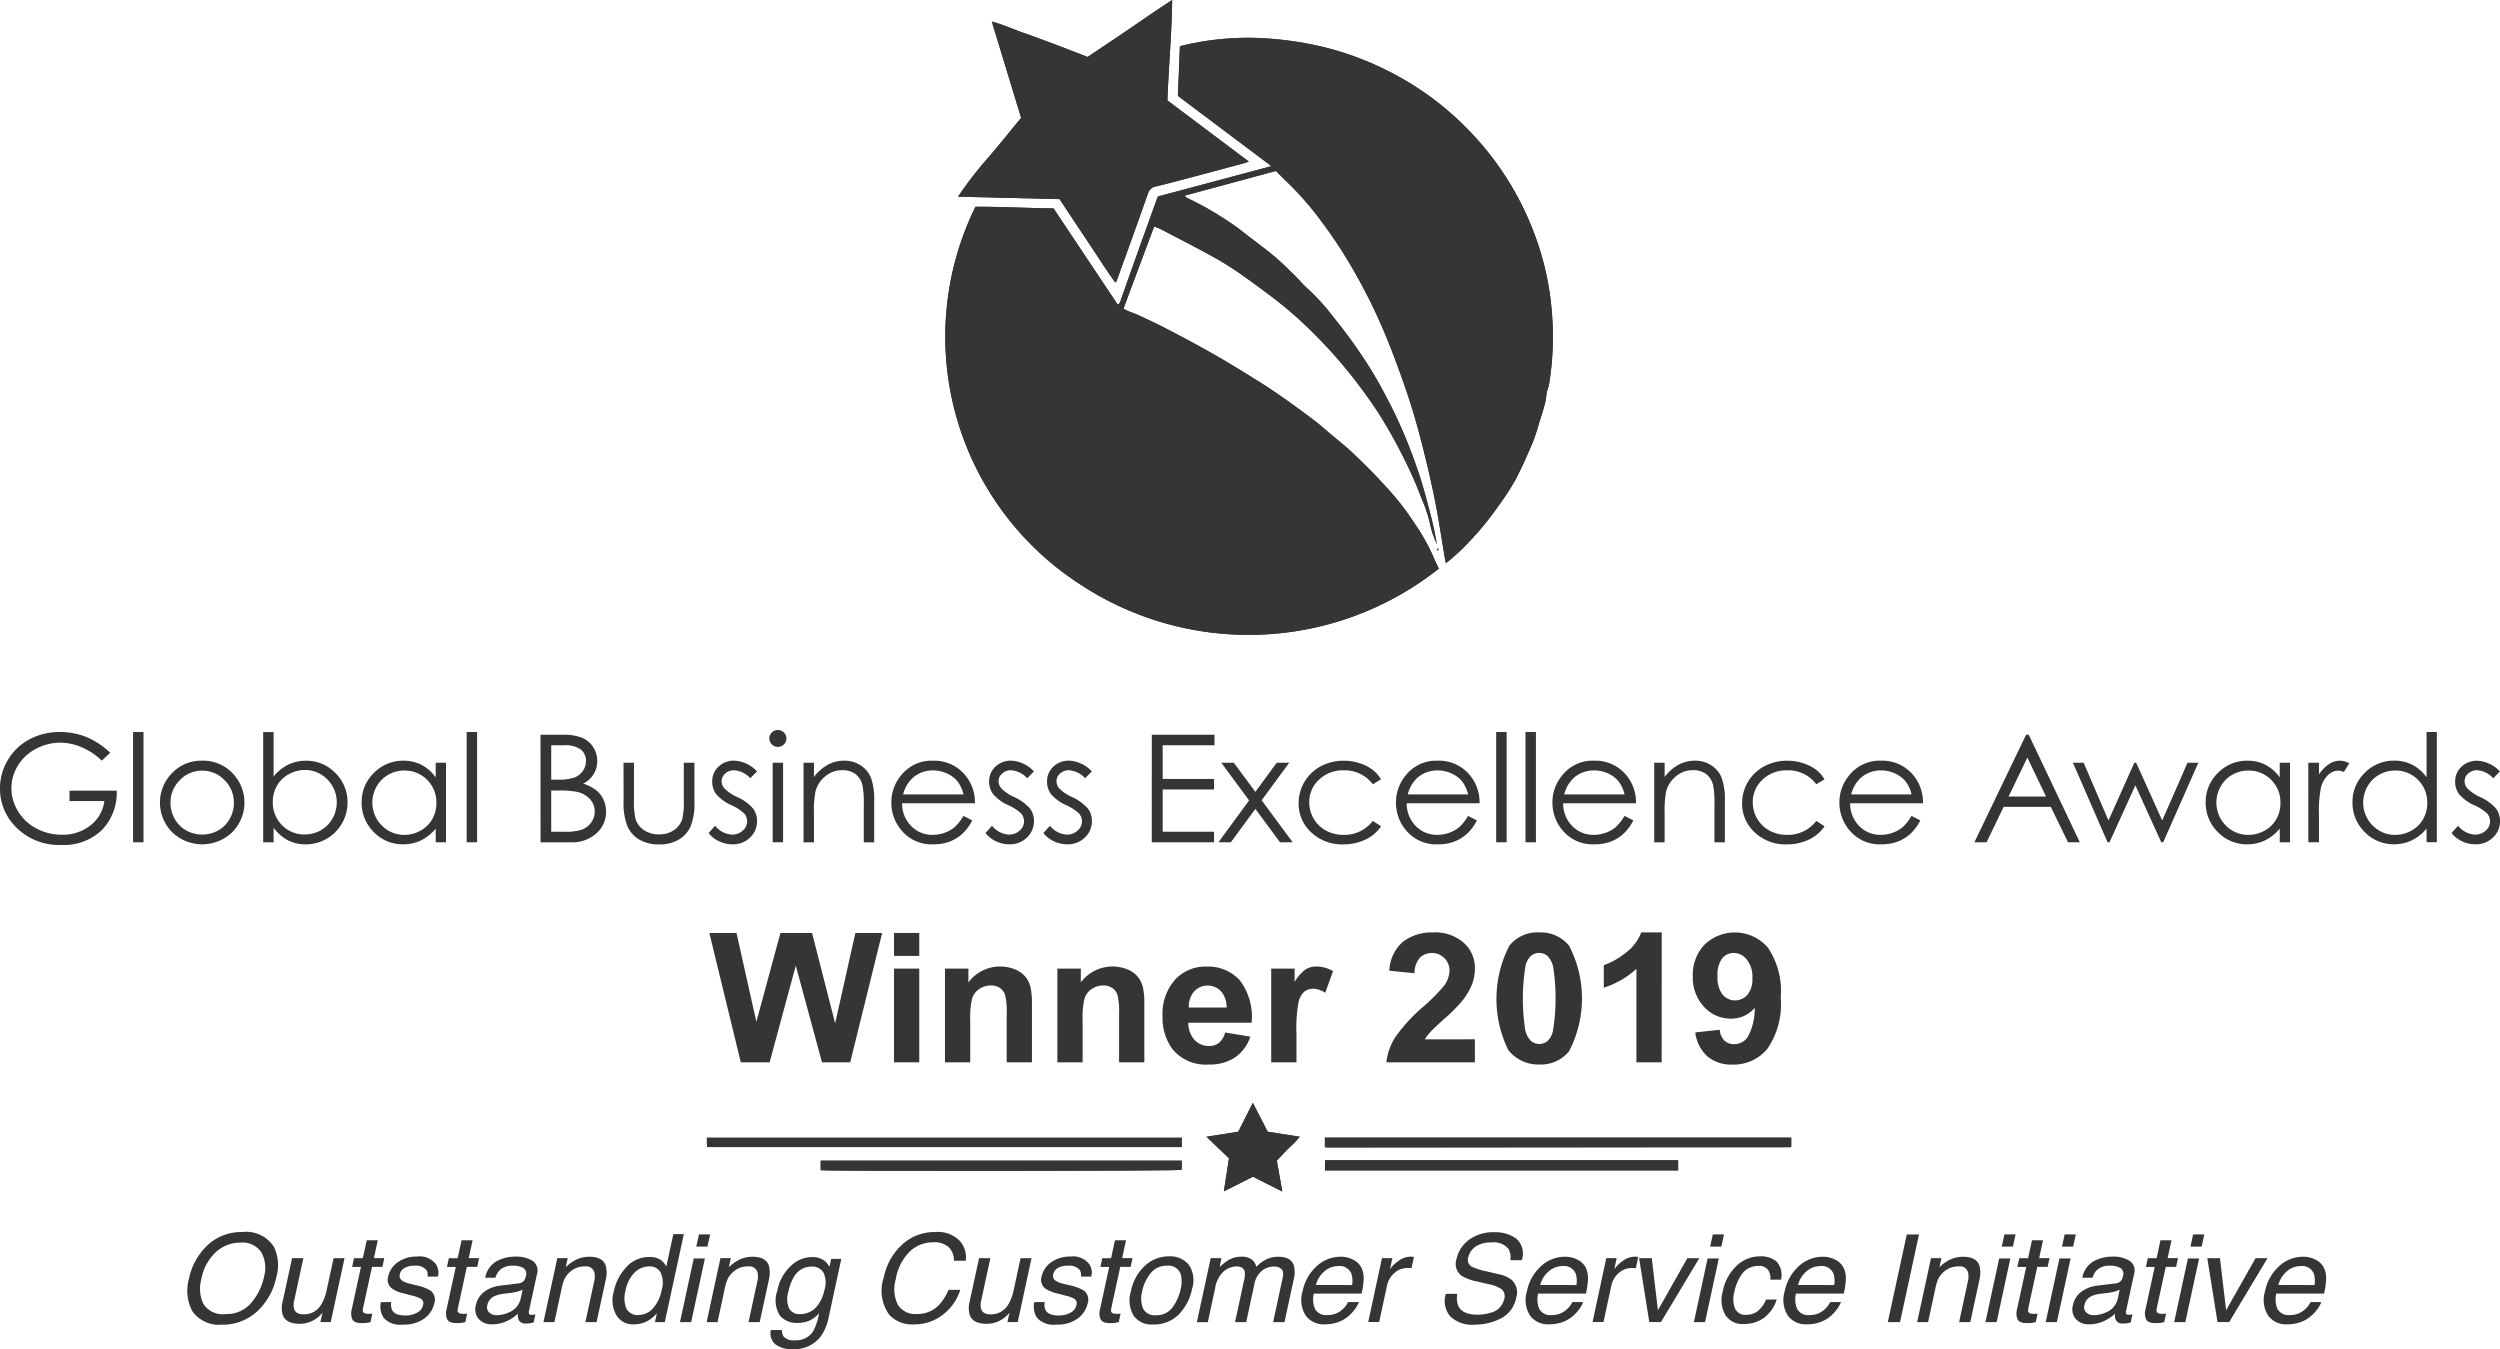 <svg id="Group_2162" data-name="Group 2162" xmlns="http://www.w3.org/2000/svg" xmlns:xlink="http://www.w3.org/1999/xlink" width="156.54" height="84.48" viewBox="0 0 156.54 84.48">
  <defs>
    <clipPath id="clip-path">
      <rect id="Rectangle_1040" data-name="Rectangle 1040" width="156.54" height="84.48" fill="none"/>
    </clipPath>
  </defs>
  <g id="Group_2161" data-name="Group 2161" clip-path="url(#clip-path)">
    <path id="Path_3383" data-name="Path 3383" d="M471.455,163.868c-.02-.038-.057-.075-.058-.114q-.007-.59,0-1.18c0-.038.038-.075.058-.113Z" transform="translate(-393.215 -135.999)" fill="#353535" fill-rule="evenodd"/>
    <path id="Path_3384" data-name="Path 3384" d="M296.611,437.367H266.877c0,.138,0,.253,0,.368,0,.068.017.135.027.214h29.705Z" transform="translate(-222.616 -366.126)" fill="#353535"/>
    <path id="Path_3385" data-name="Path 3385" d="M500.2,437.92c.1.005.173.012.243.012l28.914-.014c.009,0,.019-.011.028-.019a.173.173,0,0,0,.017-.017v-.564H500.2Z" transform="translate(-417.241 -366.085)" fill="#353535"/>
    <path id="Path_3386" data-name="Path 3386" d="M332.465,446.182H309.853v.595c.45.073,22.324.053,22.59-.02.007-.075.018-.156.021-.236,0-.1,0-.208,0-.339" transform="translate(-258.465 -373.505)" fill="#353535"/>
    <path id="Path_3387" data-name="Path 3387" d="M522.369,446.034H500.256v.634h22.113Z" transform="translate(-417.291 -373.381)" fill="#353535"/>
    <path id="Path_3388" data-name="Path 3388" d="M456.915,427.428l-.32,2.069,1.819-.917,1.839.928-.343-1.938c.269-.283.492-.526.725-.76a6.2,6.2,0,0,0,.712-.733l-2.008-.314-.93-1.808-.913,1.807-1.991.315,1.41,1.351" transform="translate(-379.961 -354.899)" fill="#353535"/>
    <path id="Path_3389" data-name="Path 3389" d="M296.611,437.367v.582H266.906c-.011-.079-.025-.146-.027-.214,0-.114,0-.23,0-.368Z" transform="translate(-222.616 -366.126)" fill="#353535" fill-rule="evenodd"/>
    <path id="Path_3390" data-name="Path 3390" d="M500.2,437.92v-.6h29.2v.564a.173.173,0,0,1-.017.017c-.009.007-.019.019-.028.019l-28.914.014c-.07,0-.14-.007-.243-.012" transform="translate(-417.241 -366.085)" fill="#353535" fill-rule="evenodd"/>
    <path id="Path_3391" data-name="Path 3391" d="M332.465,446.182c0,.131,0,.235,0,.339,0,.081-.014.161-.021.236-.267.073-22.14.093-22.59.02v-.595Z" transform="translate(-258.465 -373.505)" fill="#353535" fill-rule="evenodd"/>
    <path id="Path_3392" data-name="Path 3392" d="M522.369,446.034v.633H500.256v-.634h22.113" transform="translate(-417.291 -373.381)" fill="#353535" fill-rule="evenodd"/>
    <path id="Path_3393" data-name="Path 3393" d="M456.915,427.428l-1.41-1.351,1.991-.315.913-1.807.93,1.808,2.008.314a6.2,6.2,0,0,1-.712.733c-.233.234-.456.478-.725.76l.343,1.938-1.839-.928-1.819.917.32-2.069" transform="translate(-379.961 -354.899)" fill="#353535" fill-rule="evenodd"/>
    <path id="Path_3394" data-name="Path 3394" d="M394.812,19.154a17.813,17.813,0,0,0-1.182-4.833,18.824,18.824,0,0,0-6.546-8.368,19.011,19.011,0,0,0-3.489-1.973,18.753,18.753,0,0,0-3.451-1.126,20.971,20.971,0,0,0-2.506-.391,17.565,17.565,0,0,0-6.083.433c-.041,1.036-.083,2.052-.126,3.11l5.858,4.4-7.107,1.9c-.05.124-.086.21-.118.3q-.5,1.39-1,2.78-.6,1.671-1.189,3.347c-.043.125-.06.269-.216.342l-4.017-6.025c-1.652-.015-3.279-.108-4.888-.1A18.464,18.464,0,0,0,365.325,36.6a19.17,19.17,0,0,0,22.446-1,6.4,6.4,0,0,1-.3-.632,12.632,12.632,0,0,0-1.244-2.228,16.249,16.249,0,0,0-1.821-2.318c-.629-.7-1.305-1.365-1.987-2.02-.449-.43-.944-.816-1.42-1.22-.36-.3-.711-.619-1.088-.9-1.124-.845-2.262-1.676-3.46-2.422-.713-.443-1.428-.886-2.151-1.314-.592-.35-1.193-.687-1.8-1.016q-1.015-.552-2.043-1.078c-.517-.262-1.045-.507-1.572-.751-.181-.083-.375-.14-.559-.217-.123-.052-.237-.117-.308-.155.652-1.746,1.284-3.439,1.924-5.15.179.075.327.124.461.194.988.515,1.98,1.023,2.959,1.557.571.311,1.136.642,1.673,1.005.735.5,1.444,1.028,2.154,1.557a24.785,24.785,0,0,1,2.8,2.44,29.3,29.3,0,0,1,2.015,2.225,31.38,31.38,0,0,1,1.983,2.7,31.723,31.723,0,0,1,1.6,2.851,24.65,24.65,0,0,1,1.091,2.478,8.859,8.859,0,0,1,.58,1.8,5.96,5.96,0,0,0,.385,1.083c-.1-.59-.221-1.176-.37-1.753-.2-.772-.4-1.544-.638-2.3s-.508-1.487-.793-2.219a30.317,30.317,0,0,0-1.491-3.186c-.27-.508-.551-1.013-.856-1.5-.362-.577-.743-1.142-1.139-1.7-.383-.534-.788-1.056-1.2-1.569a13.506,13.506,0,0,0-1.585-1.748c-.307-.267-.564-.59-.857-.875-.411-.4-.819-.808-1.26-1.178-.541-.453-1.114-.87-1.673-1.3-.25-.194-.5-.4-.755-.578-.328-.23-.665-.451-1.007-.665-.322-.2-.647-.394-.98-.575s-.707-.362-1.06-.544a.847.847,0,0,1-.134-.122l5.725-1.549c.26.257.506.51.76.751a19.49,19.49,0,0,1,2.086,2.4,29.871,29.871,0,0,1,1.959,2.969,35.284,35.284,0,0,1,2.06,4.163c.5,1.2.942,2.422,1.358,3.65.342,1.01.632,2.039.9,3.07.308,1.2.594,2.412.837,3.629s.421,2.447.629,3.67c.013.073.03.145.053.251.09-.065.149-.1.2-.145.3-.267.61-.523.891-.808.388-.393.766-.8,1.121-1.218s.7-.87,1.022-1.326a16.42,16.42,0,0,0,1.109-1.694c.408-.762.751-1.56,1.093-2.354a12.613,12.613,0,0,0,.395-1.2c.131-.415.265-.829.376-1.248.061-.228.07-.467.116-.7.035-.171.109-.334.138-.5a18.551,18.551,0,0,0,.139-4.9m-7.087,15.311.01-.121a.328.328,0,0,0-.042,0c0,.041,0,.081-.007.122l.038,0M365.771,15.1c.581.858,1.125,1.74,1.74,2.588.051-.054.075-.067.083-.088l1.179-3.271c.264-.74.529-1.479.788-2.22a.624.624,0,0,1,.5-.437c.833-.2,1.658-.422,2.486-.642,1.012-.267,2.022-.541,3.03-.813.075-.021.148-.047.3-.1l-5.1-3.834c.076-2.095.269-4.142.3-6.284-.952.611-1.806,1.214-2.67,1.8s-1.743,1.173-2.624,1.766c-.668-.257-1.32-.513-1.975-.761s-1.332-.5-2.005-.736c-.652-.226-1.28-.518-2.02-.722.625,2.054,1.227,4.033,1.836,6.032-.672.814-1.33,1.642-2.02,2.445a23.208,23.208,0,0,0-1.927,2.489l6.355.155c.59.889,1.161,1.764,1.748,2.629" transform="translate(-297.678)" fill="#353535"/>
    <path id="Path_3395" data-name="Path 3395" d="M542.779,210.833c0,.039-.007.08-.01.121l-.038,0c0-.041,0-.081.007-.122a.327.327,0,0,1,.041,0" transform="translate(-452.721 -176.488)" fill="#353535"/>
    <path id="Path_3396" data-name="Path 3396" d="M394.673,36.26c-.028.171-.1.334-.138.5-.046.233-.055.472-.116.7-.111.419-.245.832-.376,1.248a12.612,12.612,0,0,1-.395,1.2c-.342.793-.685,1.591-1.093,2.354a16.42,16.42,0,0,1-1.109,1.694q-.48.684-1.022,1.326c-.355.422-.733.826-1.121,1.218-.28.285-.59.541-.891.808-.05.046-.109.08-.2.145-.023-.106-.04-.178-.053-.251-.207-1.223-.385-2.453-.629-3.67s-.529-2.427-.837-3.629c-.265-1.031-.556-2.061-.9-3.07-.416-1.228-.861-2.45-1.358-3.65a35.284,35.284,0,0,0-2.06-4.163,29.872,29.872,0,0,0-1.959-2.969,19.49,19.49,0,0,0-2.086-2.4c-.254-.241-.5-.494-.76-.751l-5.725,1.549a.848.848,0,0,0,.134.122c.353.182.711.353,1.06.544s.658.375.98.575c.342.213.678.435,1.007.665.259.182.5.384.755.578.559.433,1.133.85,1.673,1.3.441.37.849.777,1.26,1.178.294.285.551.608.857.875a13.506,13.506,0,0,1,1.585,1.748c.415.513.819,1.034,1.2,1.569.4.554.778,1.119,1.139,1.7.305.487.585.992.856,1.5A30.316,30.316,0,0,1,385.85,40c.285.731.557,1.471.793,2.219s.441,1.531.638,2.3c.149.577.265,1.163.37,1.753a5.96,5.96,0,0,1-.385-1.083,8.859,8.859,0,0,0-.58-1.8,24.65,24.65,0,0,0-1.091-2.478,31.724,31.724,0,0,0-1.6-2.851,31.379,31.379,0,0,0-1.983-2.7,29.3,29.3,0,0,0-2.015-2.225,24.784,24.784,0,0,0-2.8-2.44c-.71-.529-1.42-1.059-2.154-1.557-.537-.363-1.1-.694-1.673-1.005-.979-.534-1.97-1.042-2.959-1.557-.134-.07-.282-.119-.461-.194-.64,1.712-1.272,3.4-1.924,5.15.071.037.186.1.308.155.184.077.378.134.559.217.527.244,1.055.489,1.572.751q1.03.525,2.043,1.078c.6.329,1.2.666,1.8,1.016.723.428,1.438.871,2.151,1.315,1.2.746,2.335,1.577,3.46,2.422.377.283.728.6,1.088.9.476.4.97.79,1.42,1.22.682.655,1.358,1.316,1.987,2.02a16.249,16.249,0,0,1,1.821,2.318,12.632,12.632,0,0,1,1.244,2.228,6.4,6.4,0,0,0,.3.632,19.17,19.17,0,0,1-22.446,1,18.464,18.464,0,0,1-6.572-23.658c1.609-.008,3.236.085,4.888.1l4.017,6.025c.156-.073.173-.217.216-.342q.595-1.674,1.189-3.347.5-1.39,1-2.78c.032-.088.068-.174.118-.3l7.107-1.9-5.858-4.4c.043-1.057.085-2.074.126-3.11a17.565,17.565,0,0,1,6.083-.433,20.97,20.97,0,0,1,2.506.391,18.753,18.753,0,0,1,3.451,1.126,19.011,19.011,0,0,1,3.489,1.973A18.743,18.743,0,0,1,390,20.733a18.43,18.43,0,0,1,3.632,5.789,17.813,17.813,0,0,1,1.182,4.833,18.551,18.551,0,0,1-.139,4.9" transform="translate(-297.678 -12.201)" fill="#353535" fill-rule="evenodd"/>
    <path id="Path_3397" data-name="Path 3397" d="M379.929,10.119c-.153.049-.226.075-.3.1-1.008.272-2.018.546-3.03.813-.828.22-1.653.441-2.486.642a.625.625,0,0,0-.5.437c-.259.741-.524,1.481-.788,2.22L371.647,17.6c-.008.021-.031.034-.083.088-.615-.849-1.159-1.73-1.74-2.588s-1.158-1.74-1.748-2.629l-6.355-.155a23.227,23.227,0,0,1,1.927-2.489c.69-.8,1.348-1.631,2.02-2.445-.609-2-1.211-3.978-1.836-6.032.74.2,1.368.5,2.02.722.673.233,1.34.485,2.005.736s1.307.5,1.975.761c.881-.593,1.755-1.174,2.624-1.766s1.718-1.189,2.67-1.8c-.027,2.142-.219,4.189-.3,6.284l5.1,3.834" transform="translate(-301.731)" fill="#353535" fill-rule="evenodd"/>
    <path id="Path_3398" data-name="Path 3398" d="M542.779,210.833c0,.039-.007.08-.01.121l-.038,0c0-.041,0-.081.007-.122a.327.327,0,0,1,.041,0" transform="translate(-452.721 -176.488)" fill="#353535" fill-rule="evenodd"/>
    <path id="Path_3399" data-name="Path 3399" d="M6.9,282.7l-.531.494a4.067,4.067,0,0,0-1.256-.84,3.431,3.431,0,0,0-1.331-.286,3.217,3.217,0,0,0-1.536.389,2.856,2.856,0,0,0-1.13,1.055,2.688,2.688,0,0,0-.4,1.408,2.743,2.743,0,0,0,.415,1.444,2.924,2.924,0,0,0,1.147,1.076,3.346,3.346,0,0,0,1.6.391,2.773,2.773,0,0,0,1.79-.586,2.3,2.3,0,0,0,.867-1.52H4.353v-.65H7.308a3.347,3.347,0,0,1-.944,2.479,3.414,3.414,0,0,1-2.5.918A3.789,3.789,0,0,1,.853,287.2,3.347,3.347,0,0,1,0,284.936a3.427,3.427,0,0,1,.489-1.781,3.451,3.451,0,0,1,1.342-1.289,3.969,3.969,0,0,1,1.93-.465,4.357,4.357,0,0,1,1.641.309,4.9,4.9,0,0,1,1.5.991" transform="translate(0 -235.565)" fill="#353535"/>
    <rect id="Rectangle_1036" data-name="Rectangle 1036" width="0.653" height="6.903" transform="translate(8.332 45.837)" fill="#353535"/>
    <path id="Path_3400" data-name="Path 3400" d="M63.049,292.418a2.532,2.532,0,0,1,1.942.833,2.639,2.639,0,0,1-.04,3.623,2.715,2.715,0,0,1-3.81,0,2.634,2.634,0,0,1-.04-3.619,2.531,2.531,0,0,1,1.947-.838m0,.627a1.9,1.9,0,0,0-1.4.59,1.956,1.956,0,0,0-.585,1.428,2,2,0,0,0,.267,1.007,1.871,1.871,0,0,0,.72.721,2.081,2.081,0,0,0,1.992,0,1.873,1.873,0,0,0,.72-.721,2,2,0,0,0,.267-1.007,1.952,1.952,0,0,0-.587-1.428,1.9,1.9,0,0,0-1.4-.59" transform="translate(-50.385 -244.787)" fill="#353535"/>
    <path id="Path_3401" data-name="Path 3401" d="M99.371,288.305v-6.9h.652v2.779a2.742,2.742,0,0,1,.917-.739,2.529,2.529,0,0,1,1.113-.245,2.494,2.494,0,0,1,1.837.767,2.543,2.543,0,0,1,.761,1.861,2.617,2.617,0,0,1-2.617,2.609,2.4,2.4,0,0,1-1.122-.261,2.6,2.6,0,0,1-.889-.783v.916Zm2.61-.49a1.988,1.988,0,0,0,1-.263,1.944,1.944,0,0,0,.732-.739,2.044,2.044,0,0,0-.739-2.767,1.941,1.941,0,0,0-.988-.268,2.06,2.06,0,0,0-1.016.268,1.885,1.885,0,0,0-.739.721,2.028,2.028,0,0,0-.258,1.021,1.968,1.968,0,0,0,.579,1.447,1.933,1.933,0,0,0,1.425.581" transform="translate(-82.891 -235.565)" fill="#353535"/>
    <path id="Path_3402" data-name="Path 3402" d="M141.823,292.546v4.981h-.643v-.856a2.787,2.787,0,0,1-.921.737,2.525,2.525,0,0,1-1.116.247,2.5,2.5,0,0,1-1.839-.767,2.546,2.546,0,0,1-.762-1.865,2.5,2.5,0,0,1,.769-1.84,2.531,2.531,0,0,1,1.85-.764,2.428,2.428,0,0,1,1.13.261,2.557,2.557,0,0,1,.888.783v-.916Zm-2.608.49a2,2,0,0,0-1.006.263,1.944,1.944,0,0,0-.733.739,2.036,2.036,0,0,0,.74,2.76,1.953,1.953,0,0,0,.994.267,2.068,2.068,0,0,0,1.015-.265,1.874,1.874,0,0,0,.738-.718,2.019,2.019,0,0,0,.258-1.019,1.964,1.964,0,0,0-.58-1.445,1.937,1.937,0,0,0-1.427-.581" transform="translate(-113.897 -244.787)" fill="#353535"/>
    <rect id="Rectangle_1037" data-name="Rectangle 1037" width="0.653" height="6.903" transform="translate(29.22 45.837)" fill="#353535"/>
    <path id="Path_3403" data-name="Path 3403" d="M204.071,282.442h1.352a3.26,3.26,0,0,1,1.254.19,1.527,1.527,0,0,1,.692.584,1.579,1.579,0,0,1,.254.874,1.549,1.549,0,0,1-.223.817,1.638,1.638,0,0,1-.654.6,2.549,2.549,0,0,1,.822.419,1.679,1.679,0,0,1,.448.581,1.717,1.717,0,0,1,.16.739,1.8,1.8,0,0,1-.6,1.371,2.285,2.285,0,0,1-1.62.561h-1.883Zm.671.659v2.156h.392a3.116,3.116,0,0,0,1.051-.131,1.13,1.13,0,0,0,.533-.412,1.069,1.069,0,0,0,.2-.625.878.878,0,0,0-.329-.725,1.68,1.68,0,0,0-1.049-.263Zm0,2.834v2.582h.85a3.094,3.094,0,0,0,1.1-.144,1.247,1.247,0,0,0,.563-.451,1.161,1.161,0,0,0-.086-1.447,1.542,1.542,0,0,0-.821-.458,6.1,6.1,0,0,0-1.219-.082Z" transform="translate(-170.227 -236.436)" fill="#353535"/>
    <path id="Path_3404" data-name="Path 3404" d="M235.4,293.205h.653v2.325a4.871,4.871,0,0,0,.093,1.172,1.307,1.307,0,0,0,.534.723,1.644,1.644,0,0,0,.941.266,1.611,1.611,0,0,0,.927-.258,1.327,1.327,0,0,0,.525-.68,4.717,4.717,0,0,0,.1-1.222v-2.325h.667v2.445a3.8,3.8,0,0,1-.245,1.552,1.846,1.846,0,0,1-.736.817,2.361,2.361,0,0,1-1.233.3,2.385,2.385,0,0,1-1.237-.3,1.832,1.832,0,0,1-.741-.824,3.957,3.957,0,0,1-.245-1.591Z" transform="translate(-196.357 -245.446)" fill="#353535"/>
    <path id="Path_3405" data-name="Path 3405" d="M270.565,293.091l-.419.426a1.519,1.519,0,0,0-1.023-.5.781.781,0,0,0-.544.206.631.631,0,0,0-.227.481.7.7,0,0,0,.187.462,2.624,2.624,0,0,0,.785.526,2.924,2.924,0,0,1,.99.714,1.285,1.285,0,0,1,.257.783,1.392,1.392,0,0,1-.439,1.039,1.512,1.512,0,0,1-1.1.426,1.946,1.946,0,0,1-.838-.188,1.814,1.814,0,0,1-.66-.517l.41-.458a1.435,1.435,0,0,0,1.06.554.966.966,0,0,0,.668-.247.758.758,0,0,0,.276-.582.738.738,0,0,0-.182-.49,2.933,2.933,0,0,0-.822-.531,2.626,2.626,0,0,1-.934-.687,1.277,1.277,0,0,1-.248-.774,1.247,1.247,0,0,1,.394-.943,1.389,1.389,0,0,1,1-.375,2.081,2.081,0,0,1,1.41.673" transform="translate(-223.166 -244.787)" fill="#353535"/>
    <path id="Path_3406" data-name="Path 3406" d="M290.992,280.615a.522.522,0,0,1,.38.156.52.52,0,0,1,0,.746.522.522,0,0,1-.38.156.517.517,0,0,1-.376-.156.52.52,0,0,1,0-.746.517.517,0,0,1,.376-.156m-.324,2.051h.653v4.981h-.653Z" transform="translate(-242.287 -234.906)" fill="#353535"/>
    <path id="Path_3407" data-name="Path 3407" d="M303.375,292.547h.653v.893a2.71,2.71,0,0,1,.867-.767,2.162,2.162,0,0,1,1.035-.254,1.821,1.821,0,0,1,1.009.284,1.7,1.7,0,0,1,.65.765,3.978,3.978,0,0,1,.21,1.5v2.564h-.652v-2.376a5.75,5.75,0,0,0-.073-1.149,1.257,1.257,0,0,0-.435-.744,1.331,1.331,0,0,0-.839-.25,1.627,1.627,0,0,0-1.061.384,1.8,1.8,0,0,0-.618.952,6.5,6.5,0,0,0-.093,1.355v1.827h-.653Z" transform="translate(-253.061 -244.788)" fill="#353535"/>
    <path id="Path_3408" data-name="Path 3408" d="M341.043,295.875l.55.284a2.947,2.947,0,0,1-.625.842,2.488,2.488,0,0,1-.8.488,2.828,2.828,0,0,1-1,.167,2.445,2.445,0,0,1-1.941-.8,2.668,2.668,0,0,1-.7-1.806,2.634,2.634,0,0,1,.592-1.689,2.439,2.439,0,0,1,2.011-.943,2.519,2.519,0,0,1,2.071.966,2.666,2.666,0,0,1,.56,1.7H337.2a2.008,2.008,0,0,0,.565,1.423,1.817,1.817,0,0,0,1.349.555,2.2,2.2,0,0,0,.754-.132,1.991,1.991,0,0,0,.623-.351,3,3,0,0,0,.555-.707m0-1.341a2.109,2.109,0,0,0-.38-.82,1.8,1.8,0,0,0-.66-.494,2.053,2.053,0,0,0-.863-.188,1.879,1.879,0,0,0-1.283.472,2.12,2.12,0,0,0-.593,1.03Z" transform="translate(-280.715 -244.788)" fill="#353535"/>
    <path id="Path_3409" data-name="Path 3409" d="M375.1,293.091l-.42.426a1.518,1.518,0,0,0-1.023-.5.781.781,0,0,0-.544.206.631.631,0,0,0-.227.481.7.7,0,0,0,.187.462,2.624,2.624,0,0,0,.785.526,2.925,2.925,0,0,1,.99.714,1.285,1.285,0,0,1,.257.783,1.392,1.392,0,0,1-.439,1.039,1.512,1.512,0,0,1-1.1.426,1.946,1.946,0,0,1-.838-.188,1.813,1.813,0,0,1-.66-.517l.41-.458a1.435,1.435,0,0,0,1.06.554.966.966,0,0,0,.668-.247.758.758,0,0,0,.276-.582.738.738,0,0,0-.182-.49,2.934,2.934,0,0,0-.822-.531,2.624,2.624,0,0,1-.934-.687,1.276,1.276,0,0,1-.248-.774,1.247,1.247,0,0,1,.394-.943,1.389,1.389,0,0,1,1-.375,2.082,2.082,0,0,1,1.41.673" transform="translate(-310.361 -244.787)" fill="#353535"/>
    <path id="Path_3410" data-name="Path 3410" d="M396.98,293.091l-.419.426a1.519,1.519,0,0,0-1.023-.5.781.781,0,0,0-.544.206.631.631,0,0,0-.227.481.7.7,0,0,0,.187.462,2.624,2.624,0,0,0,.785.526,2.924,2.924,0,0,1,.99.714,1.285,1.285,0,0,1,.257.783,1.392,1.392,0,0,1-.439,1.039,1.512,1.512,0,0,1-1.1.426,1.947,1.947,0,0,1-.838-.188,1.814,1.814,0,0,1-.66-.517l.41-.458a1.435,1.435,0,0,0,1.06.554.966.966,0,0,0,.668-.247.759.759,0,0,0,.276-.582.738.738,0,0,0-.182-.49,2.932,2.932,0,0,0-.822-.531,2.625,2.625,0,0,1-.934-.687,1.277,1.277,0,0,1-.248-.774,1.247,1.247,0,0,1,.394-.943,1.389,1.389,0,0,1,1-.375,2.081,2.081,0,0,1,1.41.673" transform="translate(-328.615 -244.787)" fill="#353535"/>
    <path id="Path_3411" data-name="Path 3411" d="M434.875,282.442H438.8v.659h-3.244v2.11h3.216v.659h-3.216v2.646h3.216v.659h-3.9Z" transform="translate(-362.753 -236.436)" fill="#353535"/>
    <path id="Path_3412" data-name="Path 3412" d="M460.2,293.206h.783l1.349,1.822,1.335-1.822h.784l-1.726,2.353,1.945,2.628h-.795l-1.543-2.092-1.535,2.092h-.779l1.921-2.623Z" transform="translate(-383.726 -245.446)" fill="#353535"/>
    <path id="Path_3413" data-name="Path 3413" d="M495.491,293.581l-.518.316a2.181,2.181,0,0,0-1.83-.874,2.139,2.139,0,0,0-1.539.585,1.894,1.894,0,0,0-.612,1.422,1.991,1.991,0,0,0,.282,1.024,1.958,1.958,0,0,0,.773.745,2.278,2.278,0,0,0,1.1.265,2.241,2.241,0,0,0,1.825-.874l.518.334a2.429,2.429,0,0,1-.977.834,3.167,3.167,0,0,1-1.4.3,2.784,2.784,0,0,1-1.995-.751,2.421,2.421,0,0,1-.792-1.827,2.616,2.616,0,0,1,1.389-2.312,3.014,3.014,0,0,1,1.449-.348,3.149,3.149,0,0,1,.972.151,2.718,2.718,0,0,1,.794.394,2.154,2.154,0,0,1,.555.618" transform="translate(-409.012 -244.787)" fill="#353535"/>
    <path id="Path_3414" data-name="Path 3414" d="M531.569,295.875l.55.284a2.949,2.949,0,0,1-.625.842,2.488,2.488,0,0,1-.8.488,2.827,2.827,0,0,1-1,.167,2.445,2.445,0,0,1-1.941-.8,2.668,2.668,0,0,1-.7-1.806,2.633,2.633,0,0,1,.592-1.689,2.438,2.438,0,0,1,2.011-.943,2.519,2.519,0,0,1,2.071.966,2.666,2.666,0,0,1,.56,1.7h-4.563a2.008,2.008,0,0,0,.565,1.423,1.817,1.817,0,0,0,1.349.555,2.2,2.2,0,0,0,.754-.132,1.99,1.99,0,0,0,.623-.351,3,3,0,0,0,.555-.707m0-1.341a2.11,2.11,0,0,0-.38-.82,1.8,1.8,0,0,0-.66-.494,2.053,2.053,0,0,0-.863-.188,1.88,1.88,0,0,0-1.284.472,2.122,2.122,0,0,0-.592,1.03Z" transform="translate(-439.643 -244.788)" fill="#353535"/>
    <rect id="Rectangle_1038" data-name="Rectangle 1038" width="0.653" height="6.903" transform="translate(93.686 45.837)" fill="#353535"/>
    <rect id="Rectangle_1039" data-name="Rectangle 1039" width="0.653" height="6.903" transform="translate(95.52 45.837)" fill="#353535"/>
    <path id="Path_3415" data-name="Path 3415" d="M590.638,295.875l.55.284a2.948,2.948,0,0,1-.625.842,2.488,2.488,0,0,1-.8.488,2.827,2.827,0,0,1-1,.167,2.445,2.445,0,0,1-1.941-.8,2.668,2.668,0,0,1-.7-1.806,2.634,2.634,0,0,1,.592-1.689,2.439,2.439,0,0,1,2.011-.943,2.519,2.519,0,0,1,2.071.966,2.666,2.666,0,0,1,.56,1.7h-4.563a2.009,2.009,0,0,0,.565,1.423,1.817,1.817,0,0,0,1.349.555,2.2,2.2,0,0,0,.754-.132,1.99,1.99,0,0,0,.623-.351,3,3,0,0,0,.555-.707m0-1.341a2.109,2.109,0,0,0-.38-.82,1.8,1.8,0,0,0-.66-.494,2.053,2.053,0,0,0-.863-.188,1.879,1.879,0,0,0-1.284.472,2.121,2.121,0,0,0-.593,1.03Z" transform="translate(-488.915 -244.788)" fill="#353535"/>
    <path id="Path_3416" data-name="Path 3416" d="M624.557,292.547h.653v.893a2.711,2.711,0,0,1,.867-.767,2.162,2.162,0,0,1,1.035-.254,1.822,1.822,0,0,1,1.009.284,1.7,1.7,0,0,1,.65.765,3.979,3.979,0,0,1,.21,1.5v2.564h-.652v-2.376a5.743,5.743,0,0,0-.073-1.149,1.257,1.257,0,0,0-.435-.744,1.331,1.331,0,0,0-.839-.25,1.626,1.626,0,0,0-1.061.384,1.8,1.8,0,0,0-.618.952,6.5,6.5,0,0,0-.093,1.355v1.827h-.653Z" transform="translate(-520.977 -244.788)" fill="#353535"/>
    <path id="Path_3417" data-name="Path 3417" d="M662.925,293.581l-.517.316a2.181,2.181,0,0,0-1.83-.874,2.139,2.139,0,0,0-1.539.585,1.894,1.894,0,0,0-.612,1.422,1.992,1.992,0,0,0,.282,1.024,1.958,1.958,0,0,0,.773.745,2.278,2.278,0,0,0,1.1.265,2.241,2.241,0,0,0,1.825-.874l.517.334a2.429,2.429,0,0,1-.977.834,3.167,3.167,0,0,1-1.4.3,2.784,2.784,0,0,1-1.995-.751,2.421,2.421,0,0,1-.792-1.827,2.616,2.616,0,0,1,1.389-2.312,3.014,3.014,0,0,1,1.45-.348,3.148,3.148,0,0,1,.972.151,2.719,2.719,0,0,1,.795.394,2.157,2.157,0,0,1,.555.618" transform="translate(-548.677 -244.787)" fill="#353535"/>
    <path id="Path_3418" data-name="Path 3418" d="M699,295.875l.55.284a2.946,2.946,0,0,1-.625.842,2.488,2.488,0,0,1-.8.488,2.826,2.826,0,0,1-1,.167,2.445,2.445,0,0,1-1.941-.8,2.668,2.668,0,0,1-.7-1.806,2.634,2.634,0,0,1,.592-1.689,2.439,2.439,0,0,1,2.011-.943,2.519,2.519,0,0,1,2.071.966,2.666,2.666,0,0,1,.56,1.7h-4.563a2.009,2.009,0,0,0,.565,1.423,1.817,1.817,0,0,0,1.349.555,2.2,2.2,0,0,0,.754-.132,1.993,1.993,0,0,0,.623-.351,3,3,0,0,0,.555-.707m0-1.341a2.108,2.108,0,0,0-.38-.82,1.8,1.8,0,0,0-.66-.494,2.054,2.054,0,0,0-.863-.188,1.879,1.879,0,0,0-1.283.472,2.12,2.12,0,0,0-.593,1.03Z" transform="translate(-579.308 -244.788)" fill="#353535"/>
    <path id="Path_3419" data-name="Path 3419" d="M748.8,282.442l3.2,6.734h-.74l-1.078-2.216h-2.954l-1.068,2.216h-.764l3.239-6.734Zm-.086,1.431-1.175,2.438h2.344Z" transform="translate(-621.769 -236.436)" fill="#353535"/>
    <path id="Path_3420" data-name="Path 3420" d="M782.644,293.206h.671l1.554,3.616,1.618-3.616h.118l1.629,3.616,1.584-3.616h.678l-2.2,4.981h-.121l-1.621-3.566-1.621,3.566h-.121Z" transform="translate(-652.845 -245.446)" fill="#353535"/>
    <path id="Path_3421" data-name="Path 3421" d="M838.051,292.546v4.981h-.643v-.856a2.786,2.786,0,0,1-.921.737,2.525,2.525,0,0,1-1.116.247,2.5,2.5,0,0,1-1.839-.767,2.546,2.546,0,0,1-.762-1.865,2.5,2.5,0,0,1,.769-1.84,2.531,2.531,0,0,1,1.85-.764,2.428,2.428,0,0,1,1.13.261,2.556,2.556,0,0,1,.888.783v-.916Zm-2.608.49a2,2,0,0,0-1.005.263,1.943,1.943,0,0,0-.733.739,2.036,2.036,0,0,0,.74,2.76,1.953,1.953,0,0,0,.994.267,2.067,2.067,0,0,0,1.015-.265,1.873,1.873,0,0,0,.738-.718,2.018,2.018,0,0,0,.258-1.019,1.964,1.964,0,0,0-.58-1.445,1.938,1.938,0,0,0-1.427-.581" transform="translate(-694.659 -244.787)" fill="#353535"/>
    <path id="Path_3422" data-name="Path 3422" d="M871.514,292.547h.667v.728a2.317,2.317,0,0,1,.629-.643,1.257,1.257,0,0,1,.69-.213,1.208,1.208,0,0,1,.578.169l-.34.54a.924.924,0,0,0-.345-.087.953.953,0,0,0-.629.263,1.657,1.657,0,0,0-.461.817,7.682,7.682,0,0,0-.121,1.721v1.685h-.667Z" transform="translate(-726.977 -244.788)" fill="#353535"/>
    <path id="Path_3423" data-name="Path 3423" d="M893.479,281.4v6.9h-.643v-.856a2.786,2.786,0,0,1-.921.737,2.525,2.525,0,0,1-1.116.247,2.5,2.5,0,0,1-1.839-.767,2.547,2.547,0,0,1-.762-1.865,2.5,2.5,0,0,1,.769-1.84,2.53,2.53,0,0,1,1.85-.764,2.428,2.428,0,0,1,1.13.261,2.554,2.554,0,0,1,.888.783V281.4Zm-2.608,2.413a2,2,0,0,0-1.006.263,1.946,1.946,0,0,0-.733.739,2.036,2.036,0,0,0,.74,2.76,1.953,1.953,0,0,0,.994.267,2.067,2.067,0,0,0,1.015-.265,1.874,1.874,0,0,0,.738-.718,2.017,2.017,0,0,0,.259-1.02,1.964,1.964,0,0,0-.58-1.445,1.937,1.937,0,0,0-1.427-.581" transform="translate(-740.894 -235.564)" fill="#353535"/>
    <path id="Path_3424" data-name="Path 3424" d="M928.622,293.091l-.419.426a1.519,1.519,0,0,0-1.023-.5.781.781,0,0,0-.544.206.631.631,0,0,0-.227.481.7.7,0,0,0,.187.462,2.623,2.623,0,0,0,.785.526,2.924,2.924,0,0,1,.99.714,1.285,1.285,0,0,1,.257.783,1.392,1.392,0,0,1-.439,1.039,1.512,1.512,0,0,1-1.1.426,1.945,1.945,0,0,1-.838-.188,1.813,1.813,0,0,1-.66-.517l.41-.458a1.434,1.434,0,0,0,1.06.554.966.966,0,0,0,.668-.247.759.759,0,0,0,.276-.582.737.737,0,0,0-.182-.49A2.932,2.932,0,0,0,927,295.2a2.625,2.625,0,0,1-.934-.687,1.277,1.277,0,0,1-.248-.774,1.247,1.247,0,0,1,.394-.943,1.389,1.389,0,0,1,1-.375,2.081,2.081,0,0,1,1.41.673" transform="translate(-772.087 -244.787)" fill="#353535"/>
    <path id="Path_3425" data-name="Path 3425" d="M76.2,474.548a2.647,2.647,0,0,1,.152,1.865,4.037,4.037,0,0,1-1.077,2.045,3.175,3.175,0,0,1-2.337.957,2.05,2.05,0,0,1-1.846-.837,2.746,2.746,0,0,1-.217-2.041,3.98,3.98,0,0,1,.974-1.907,3.086,3.086,0,0,1,2.36-1.017,2.059,2.059,0,0,1,1.991.935m-.628,1.876a2,2,0,0,0-.177-1.559,1.415,1.415,0,0,0-1.281-.591,2.292,2.292,0,0,0-1.543.585,3.058,3.058,0,0,0-.923,1.725,2.2,2.2,0,0,0,.137,1.538,1.429,1.429,0,0,0,1.389.626,2,2,0,0,0,1.6-.7,3.65,3.65,0,0,0,.8-1.621" transform="translate(-59.044 -396.468)" fill="#353535"/>
    <path id="Path_3426" data-name="Path 3426" d="M107.764,483.666l-.575,2.658a1.044,1.044,0,0,0-.008.5q.1.359.6.359a1.245,1.245,0,0,0,1.111-.628,2.861,2.861,0,0,0,.339-.923l.426-1.966h.685l-.864,4h-.647l.133-.591a1.875,1.875,0,0,1-.415.385,1.77,1.77,0,0,1-1.02.314q-.872,0-1.062-.572a1.555,1.555,0,0,1,0-.819l.59-2.721Z" transform="translate(-88.769 -404.883)" fill="#353535"/>
    <path id="Path_3427" data-name="Path 3427" d="M133.579,476.8h.693l-.244,1.118h.651l-.118.549h-.651l-.567,2.613q-.046.21.084.281a.571.571,0,0,0,.259.041l.106,0c.038,0,.084,0,.137-.009l-.114.531a1.755,1.755,0,0,1-.257.049,2.489,2.489,0,0,1-.28.015q-.48,0-.6-.241a.947.947,0,0,1-.036-.626l.575-2.651h-.552l.118-.549h.552Z" transform="translate(-110.616 -399.139)" fill="#353535"/>
    <path id="Path_3428" data-name="Path 3428" d="M144.279,485.876a.839.839,0,0,0,.061.516q.187.325.826.325a1.556,1.556,0,0,0,.706-.163.7.7,0,0,0,.4-.5.34.34,0,0,0-.148-.392,2.258,2.258,0,0,0-.544-.191l-.514-.135a2.151,2.151,0,0,1-.708-.284.673.673,0,0,1-.278-.755,1.479,1.479,0,0,1,.615-.92,2.01,2.01,0,0,1,1.2-.351,1.263,1.263,0,0,1,1.214.531,1,1,0,0,1,.091.725h-.647a.646.646,0,0,0-.076-.415.871.871,0,0,0-.761-.266,1.145,1.145,0,0,0-.619.146.6.6,0,0,0-.283.385.375.375,0,0,0,.171.419,1.308,1.308,0,0,0,.415.164l.43.108a2.9,2.9,0,0,1,.917.34.733.733,0,0,1,.221.811,1.583,1.583,0,0,1-.611.923,2.121,2.121,0,0,1-1.342.389,1.413,1.413,0,0,1-1.2-.406,1.283,1.283,0,0,1-.188-1Z" transform="translate(-119.779 -404.346)" fill="#353535"/>
    <path id="Path_3429" data-name="Path 3429" d="M169.386,476.8h.693l-.244,1.118h.651l-.118.549h-.651l-.567,2.613q-.046.21.084.281a.57.57,0,0,0,.259.041l.106,0c.038,0,.084,0,.137-.009l-.114.531a1.755,1.755,0,0,1-.257.049,2.488,2.488,0,0,1-.28.015q-.48,0-.6-.241a.947.947,0,0,1-.036-.626l.575-2.651h-.552l.118-.549h.552Z" transform="translate(-140.485 -399.139)" fill="#353535"/>
    <path id="Path_3430" data-name="Path 3430" d="M182.17,484.744a.5.5,0,0,0,.362-.194.676.676,0,0,0,.1-.258.442.442,0,0,0-.141-.5,1.185,1.185,0,0,0-.681-.155,1.116,1.116,0,0,0-.822.284,1.156,1.156,0,0,0-.263.467h-.639a1.494,1.494,0,0,1,.712-1.03,2.378,2.378,0,0,1,1.153-.29,1.932,1.932,0,0,1,1.108.269.739.739,0,0,1,.266.837l-.5,2.306a.273.273,0,0,0,.006.168q.029.064.17.064c.03,0,.065,0,.1-.006s.082-.009.127-.017l-.11.5a2.177,2.177,0,0,1-.253.056,1.889,1.889,0,0,1-.23.011.447.447,0,0,1-.461-.247.792.792,0,0,1-.038-.37,2.4,2.4,0,0,1-.7.467,2.156,2.156,0,0,1-.906.2,1.059,1.059,0,0,1-.855-.338.933.933,0,0,1-.177-.847,1.392,1.392,0,0,1,.542-.863,2.111,2.111,0,0,1,1.01-.378Zm-1.359,1.989a1.836,1.836,0,0,0,.738-.164,1.229,1.229,0,0,0,.765-.893l.114-.542a1.431,1.431,0,0,1-.35.131,3.132,3.132,0,0,1-.4.075l-.426.052a1.9,1.9,0,0,0-.594.153.782.782,0,0,0-.438.561.451.451,0,0,0,.116.46.673.673,0,0,0,.478.168" transform="translate(-149.704 -404.383)" fill="#353535"/>
    <path id="Path_3431" data-name="Path 3431" d="M206.073,483.2h.651l-.122.568a2.48,2.48,0,0,1,.721-.5,1.88,1.88,0,0,1,.752-.153q.868,0,1.043.594a1.962,1.962,0,0,1-.031.931l-.556,2.568h-.7l.544-2.523a1.284,1.284,0,0,0,.019-.591.525.525,0,0,0-.582-.374,1.5,1.5,0,0,0-.411.049,1.367,1.367,0,0,0-.567.329,1.325,1.325,0,0,0-.31.409,3.046,3.046,0,0,0-.181.6l-.453,2.1h-.685Z" transform="translate(-171.176 -404.422)" fill="#353535"/>
    <path id="Path_3432" data-name="Path 3432" d="M234.325,476.047a1.313,1.313,0,0,1,.331.392l.438-2.022h.658l-1.191,5.51h-.616l.118-.557a2.009,2.009,0,0,1-.683.535,1.884,1.884,0,0,1-.786.164,1.2,1.2,0,0,1-1.058-.563,1.889,1.889,0,0,1-.171-1.5,3.155,3.155,0,0,1,.78-1.516,1.889,1.889,0,0,1,1.439-.641,1.261,1.261,0,0,1,.742.194m-1.389,3.435a1.19,1.19,0,0,0,.868-.4,2.321,2.321,0,0,0,.556-1.153,1.511,1.511,0,0,0-.072-1.123.78.78,0,0,0-.7-.365,1.3,1.3,0,0,0-.923.389,2.183,2.183,0,0,0-.569,1.144,1.768,1.768,0,0,0,.044,1.077.772.772,0,0,0,.8.434" transform="translate(-192.933 -397.141)" fill="#353535"/>
    <path id="Path_3433" data-name="Path 3433" d="M257.594,476.039h.7l-.86,3.985h-.7Zm.328-1.507h.7l-.168.763h-.7Z" transform="translate(-214.156 -397.237)" fill="#353535"/>
    <path id="Path_3434" data-name="Path 3434" d="M267.665,483.2h.651l-.122.568a2.481,2.481,0,0,1,.721-.5,1.88,1.88,0,0,1,.752-.153q.868,0,1.043.594a1.961,1.961,0,0,1-.031.931l-.556,2.568h-.7l.544-2.523a1.281,1.281,0,0,0,.019-.591.525.525,0,0,0-.582-.374,1.5,1.5,0,0,0-.411.049,1.367,1.367,0,0,0-.567.329,1.324,1.324,0,0,0-.31.409,3.032,3.032,0,0,0-.181.6l-.453,2.1H266.8Z" transform="translate(-222.553 -404.422)" fill="#353535"/>
    <path id="Path_3435" data-name="Path 3435" d="M294.317,483.462a1.312,1.312,0,0,1,.312.381l.11-.5h.632l-.788,3.641a3.144,3.144,0,0,1-.487,1.2,2.087,2.087,0,0,1-1.789.815,1.7,1.7,0,0,1-1.045-.29.9.9,0,0,1-.306-.906h.7a.615.615,0,0,0,.11.415.844.844,0,0,0,.681.224,1.279,1.279,0,0,0,1.149-.546,3.508,3.508,0,0,0,.381-1.148,1.81,1.81,0,0,1-.592.456,1.891,1.891,0,0,1-.8.149,1.329,1.329,0,0,1-1.06-.462,1.746,1.746,0,0,1-.166-1.527,2.864,2.864,0,0,1,.839-1.57,1.952,1.952,0,0,1,1.33-.564,1.276,1.276,0,0,1,.788.232m-.792.363a1.263,1.263,0,0,0-1.13.665,2.906,2.906,0,0,0-.343.931,1.459,1.459,0,0,0,.055,1.03.718.718,0,0,0,.676.353,1.36,1.36,0,0,0,1.18-.654,2.479,2.479,0,0,0,.354-.863,1.458,1.458,0,0,0-.072-1.1.8.8,0,0,0-.719-.359" transform="translate(-242.691 -404.518)" fill="#353535"/>
    <path id="Path_3436" data-name="Path 3436" d="M338.249,475.412h-.738a1.186,1.186,0,0,0-.32-.844,1.342,1.342,0,0,0-.986-.311,2.1,2.1,0,0,0-1.456.571,3.2,3.2,0,0,0-.885,1.749,2.231,2.231,0,0,0,.12,1.566,1.284,1.284,0,0,0,1.239.6,1.835,1.835,0,0,0,1.412-.632,3.136,3.136,0,0,0,.533-.875h.739a3.206,3.206,0,0,1-.967,1.454,2.9,2.9,0,0,1-1.952.706,1.957,1.957,0,0,1-1.511-.58,2.564,2.564,0,0,1-.358-2.366,3.76,3.76,0,0,1,1.085-1.992,2.994,2.994,0,0,1,2.135-.845,1.909,1.909,0,0,1,1.53.55,1.553,1.553,0,0,1,.381,1.249" transform="translate(-277.777 -396.468)" fill="#353535"/>
    <path id="Path_3437" data-name="Path 3437" d="M367.141,483.666l-.575,2.658a1.044,1.044,0,0,0-.008.5q.1.359.6.359a1.245,1.245,0,0,0,1.111-.628,2.861,2.861,0,0,0,.339-.923l.426-1.966h.685l-.864,4h-.647l.133-.591a1.874,1.874,0,0,1-.415.385,1.77,1.77,0,0,1-1.02.314q-.872,0-1.062-.572a1.554,1.554,0,0,1,0-.819l.59-2.721Z" transform="translate(-305.129 -404.883)" fill="#353535"/>
    <path id="Path_3438" data-name="Path 3438" d="M390.974,485.876a.839.839,0,0,0,.061.516q.187.325.826.325a1.556,1.556,0,0,0,.706-.163.7.7,0,0,0,.4-.5.34.34,0,0,0-.148-.392,2.257,2.257,0,0,0-.544-.191l-.514-.135a2.151,2.151,0,0,1-.708-.284.673.673,0,0,1-.278-.755,1.479,1.479,0,0,1,.615-.92,2.01,2.01,0,0,1,1.2-.351,1.263,1.263,0,0,1,1.214.531,1,1,0,0,1,.091.725h-.647a.646.646,0,0,0-.076-.415.871.871,0,0,0-.761-.266,1.145,1.145,0,0,0-.619.146.6.6,0,0,0-.283.385.375.375,0,0,0,.171.419,1.308,1.308,0,0,0,.415.164l.43.108a2.9,2.9,0,0,1,.917.34.733.733,0,0,1,.221.811,1.583,1.583,0,0,1-.611.923,2.121,2.121,0,0,1-1.342.389,1.413,1.413,0,0,1-1.2-.406,1.282,1.282,0,0,1-.188-1Z" transform="translate(-325.561 -404.346)" fill="#353535"/>
    <path id="Path_3439" data-name="Path 3439" d="M416.08,476.8h.693l-.244,1.118h.651l-.118.549h-.651l-.567,2.613q-.046.21.084.281a.57.57,0,0,0,.259.041l.107,0c.038,0,.084,0,.137-.009l-.114.531a1.757,1.757,0,0,1-.257.049,2.489,2.489,0,0,1-.28.015q-.48,0-.6-.241a.947.947,0,0,1-.036-.626l.575-2.651h-.552l.118-.549h.552Z" transform="translate(-346.265 -399.139)" fill="#353535"/>
    <path id="Path_3440" data-name="Path 3440" d="M430.425,484.988a3.2,3.2,0,0,1-.826,1.6,2.168,2.168,0,0,1-1.625.632,1.352,1.352,0,0,1-1.214-.559,1.915,1.915,0,0,1-.171-1.5,2.979,2.979,0,0,1,.872-1.607,2.188,2.188,0,0,1,1.53-.6,1.5,1.5,0,0,1,1.22.516,1.719,1.719,0,0,1,.215,1.518m-.719.019a1.855,1.855,0,0,0,.015-.912.807.807,0,0,0-.879-.553,1.249,1.249,0,0,0-1.014.471,2.648,2.648,0,0,0-.531,1.136,1.7,1.7,0,0,0,.055,1.065.8.8,0,0,0,.813.426,1.207,1.207,0,0,0,1.045-.506,2.988,2.988,0,0,0,.5-1.127" transform="translate(-355.782 -404.287)" fill="#353535"/>
    <path id="Path_3441" data-name="Path 3441" d="M452.768,483.2h.678l-.122.568a3.183,3.183,0,0,1,.533-.43,1.592,1.592,0,0,1,.818-.228,1.028,1.028,0,0,1,.735.236.926.926,0,0,1,.217.4,2.046,2.046,0,0,1,.641-.477,1.73,1.73,0,0,1,.725-.155q.822,0,.993.583a1.784,1.784,0,0,1-.023.845l-.575,2.665h-.712l.6-2.781q.084-.4-.087-.549a.682.682,0,0,0-.464-.15,1.216,1.216,0,0,0-.752.265,1.45,1.45,0,0,0-.481.886l-.5,2.329h-.7l.563-2.613a1.3,1.3,0,0,0,.031-.594q-.1-.28-.521-.28a1.257,1.257,0,0,0-.771.3,1.784,1.784,0,0,0-.55,1.069l-.457,2.123H451.9Z" transform="translate(-376.958 -404.422)" fill="#353535"/>
    <path id="Path_3442" data-name="Path 3442" d="M495.136,483.834a1.49,1.49,0,0,1,.122.707,4.371,4.371,0,0,1-.129.882h-2.988a1.486,1.486,0,0,0,.082.977.791.791,0,0,0,.771.368,1.354,1.354,0,0,0,.929-.348,1.542,1.542,0,0,0,.362-.467h.674a1.811,1.811,0,0,1-.284.492,2.354,2.354,0,0,1-.432.443,2.068,2.068,0,0,1-.86.4,2.6,2.6,0,0,1-.575.06,1.382,1.382,0,0,1-1.172-.544,1.811,1.811,0,0,1-.2-1.523,2.879,2.879,0,0,1,.872-1.566,2.2,2.2,0,0,1,1.522-.6,1.637,1.637,0,0,1,.8.2,1.107,1.107,0,0,1,.506.518m-.6,1.054a1.549,1.549,0,0,0-.042-.7.781.781,0,0,0-.834-.486,1.3,1.3,0,0,0-.864.334,1.623,1.623,0,0,0-.525.85Z" transform="translate(-409.873 -404.423)" fill="#353535"/>
    <path id="Path_3443" data-name="Path 3443" d="M517.421,483.2h.651l-.148.691a2.065,2.065,0,0,1,.5-.491,1.263,1.263,0,0,1,.782-.29l.065,0,.152.015-.152.71a1.063,1.063,0,0,0-.11-.015c-.033,0-.07,0-.11,0a1.216,1.216,0,0,0-.866.327,1.456,1.456,0,0,0-.443.753l-.495,2.3h-.685Z" transform="translate(-430.888 -404.422)" fill="#353535"/>
    <path id="Path_3444" data-name="Path 3444" d="M546.346,477.541a1.338,1.338,0,0,0,.061.759q.259.546,1.21.546a2.633,2.633,0,0,0,.8-.12,1.127,1.127,0,0,0,.856-.83.586.586,0,0,0-.148-.639,2.332,2.332,0,0,0-.833-.325l-.723-.168a2.819,2.819,0,0,1-.97-.363.932.932,0,0,1-.308-1.028,2.023,2.023,0,0,1,.784-1.215,2.534,2.534,0,0,1,1.58-.475,2.189,2.189,0,0,1,1.4.417,1.239,1.239,0,0,1,.325,1.333h-.712a1.182,1.182,0,0,0-.1-.677,1.165,1.165,0,0,0-1.085-.43,1.626,1.626,0,0,0-1.022.277,1.119,1.119,0,0,0-.432.643.5.5,0,0,0,.213.591,4.2,4.2,0,0,0,.951.3l.746.176a1.915,1.915,0,0,1,.8.348,1.06,1.06,0,0,1,.293,1.118,1.814,1.814,0,0,1-.959,1.3,3.558,3.558,0,0,1-1.655.392,1.96,1.96,0,0,1-1.519-.523,1.484,1.484,0,0,1-.274-1.409Z" transform="translate(-455.093 -396.526)" fill="#353535"/>
    <path id="Path_3445" data-name="Path 3445" d="M579.829,483.834a1.49,1.49,0,0,1,.122.707,4.361,4.361,0,0,1-.129.882h-2.988a1.486,1.486,0,0,0,.082.977.791.791,0,0,0,.771.368,1.354,1.354,0,0,0,.929-.348,1.546,1.546,0,0,0,.362-.467h.674a1.813,1.813,0,0,1-.283.492,2.356,2.356,0,0,1-.432.443,2.068,2.068,0,0,1-.86.4,2.6,2.6,0,0,1-.575.06,1.382,1.382,0,0,1-1.172-.544,1.81,1.81,0,0,1-.2-1.523,2.879,2.879,0,0,1,.872-1.566,2.2,2.2,0,0,1,1.522-.6,1.637,1.637,0,0,1,.8.2,1.108,1.108,0,0,1,.506.518m-.6,1.054a1.548,1.548,0,0,0-.042-.7.781.781,0,0,0-.834-.486,1.3,1.3,0,0,0-.864.334,1.622,1.622,0,0,0-.525.85Z" transform="translate(-480.52 -404.423)" fill="#353535"/>
    <path id="Path_3446" data-name="Path 3446" d="M602.113,483.2h.651l-.148.691a2.065,2.065,0,0,1,.5-.491,1.262,1.262,0,0,1,.782-.29l.065,0,.152.015-.152.71a1.064,1.064,0,0,0-.11-.015c-.033,0-.07,0-.11,0a1.216,1.216,0,0,0-.866.327,1.455,1.455,0,0,0-.443.753l-.495,2.3h-.685Z" transform="translate(-501.534 -404.422)" fill="#353535"/>
    <path id="Path_3447" data-name="Path 3447" d="M619.638,483.666l.384,3.26,1.842-3.26h.75l-2.4,4h-.731l-.639-4Z" transform="translate(-516.21 -404.883)" fill="#353535"/>
    <path id="Path_3448" data-name="Path 3448" d="M640.393,476.039h.7l-.86,3.985h-.7Zm.327-1.507h.7l-.168.763h-.7Z" transform="translate(-533.469 -397.237)" fill="#353535"/>
    <path id="Path_3449" data-name="Path 3449" d="M653.712,484.416h-.666a.987.987,0,0,0-.145-.615.723.723,0,0,0-.643-.245,1.25,1.25,0,0,0-1.073.628,2.93,2.93,0,0,0-.4,1.006,1.677,1.677,0,0,0,.038,1.013.7.7,0,0,0,.727.411,1.1,1.1,0,0,0,.731-.256,1.845,1.845,0,0,0,.495-.7h.666a2.294,2.294,0,0,1-.822,1.165,2.154,2.154,0,0,1-1.248.368,1.246,1.246,0,0,1-1.151-.574,1.894,1.894,0,0,1-.165-1.434,2.993,2.993,0,0,1,.877-1.641,2.117,2.117,0,0,1,1.456-.587,1.5,1.5,0,0,1,1.049.329,1.293,1.293,0,0,1,.276,1.133" transform="translate(-542.191 -404.287)" fill="#353535"/>
    <path id="Path_3450" data-name="Path 3450" d="M677.18,483.834a1.492,1.492,0,0,1,.122.707,4.38,4.38,0,0,1-.129.882h-2.988a1.486,1.486,0,0,0,.082.977.791.791,0,0,0,.771.368,1.354,1.354,0,0,0,.928-.348,1.543,1.543,0,0,0,.362-.467H677a1.807,1.807,0,0,1-.284.492,2.352,2.352,0,0,1-.432.443,2.068,2.068,0,0,1-.86.4,2.6,2.6,0,0,1-.575.06,1.382,1.382,0,0,1-1.172-.544,1.811,1.811,0,0,1-.2-1.523,2.879,2.879,0,0,1,.872-1.566,2.2,2.2,0,0,1,1.522-.6,1.637,1.637,0,0,1,.8.2,1.108,1.108,0,0,1,.506.518m-.6,1.054a1.551,1.551,0,0,0-.042-.7.781.781,0,0,0-.834-.486,1.3,1.3,0,0,0-.864.334,1.623,1.623,0,0,0-.525.85Z" transform="translate(-561.726 -404.423)" fill="#353535"/>
    <path id="Path_3451" data-name="Path 3451" d="M713.939,474.532h.765l-1.188,5.491h-.765Z" transform="translate(-594.544 -397.236)" fill="#353535"/>
    <path id="Path_3452" data-name="Path 3452" d="M724.714,483.2h.651l-.122.568a2.478,2.478,0,0,1,.721-.5,1.88,1.88,0,0,1,.752-.153q.868,0,1.043.594a1.961,1.961,0,0,1-.031.931l-.555,2.568h-.7l.544-2.523a1.282,1.282,0,0,0,.019-.591.525.525,0,0,0-.582-.374,1.5,1.5,0,0,0-.411.049,1.367,1.367,0,0,0-.567.329,1.324,1.324,0,0,0-.31.409,3.036,3.036,0,0,0-.181.6l-.453,2.1h-.685Z" transform="translate(-603.802 -404.422)" fill="#353535"/>
    <path id="Path_3453" data-name="Path 3453" d="M750.472,476.039h.7l-.86,3.985h-.7Zm.328-1.507h.7l-.167.763h-.7Z" transform="translate(-625.292 -397.237)" fill="#353535"/>
    <path id="Path_3454" data-name="Path 3454" d="M762.3,476.8h.693l-.244,1.118h.651l-.118.549h-.651l-.567,2.613q-.046.21.084.281a.571.571,0,0,0,.259.041l.107,0c.038,0,.084,0,.137-.009l-.114.531a1.759,1.759,0,0,1-.257.049,2.484,2.484,0,0,1-.28.015q-.48,0-.6-.241a.946.946,0,0,1-.036-.626l.575-2.651h-.552l.118-.549h.552Z" transform="translate(-635.066 -399.139)" fill="#353535"/>
    <path id="Path_3455" data-name="Path 3455" d="M773.22,476.039h.7l-.86,3.985h-.7Zm.328-1.507h.7l-.168.763h-.7Z" transform="translate(-644.267 -397.237)" fill="#353535"/>
    <path id="Path_3456" data-name="Path 3456" d="M785.151,484.744a.5.5,0,0,0,.362-.194.674.674,0,0,0,.1-.258.442.442,0,0,0-.141-.5,1.185,1.185,0,0,0-.681-.155,1.116,1.116,0,0,0-.822.284,1.156,1.156,0,0,0-.263.467h-.639a1.493,1.493,0,0,1,.712-1.03,2.378,2.378,0,0,1,1.153-.29,1.933,1.933,0,0,1,1.108.269.739.739,0,0,1,.266.837l-.5,2.306a.272.272,0,0,0,.006.168q.029.064.169.064c.03,0,.065,0,.1-.006s.082-.009.127-.017l-.11.5a2.179,2.179,0,0,1-.253.056,1.884,1.884,0,0,1-.23.011.447.447,0,0,1-.461-.247.791.791,0,0,1-.038-.37,2.4,2.4,0,0,1-.7.467,2.156,2.156,0,0,1-.906.2,1.059,1.059,0,0,1-.855-.338.933.933,0,0,1-.177-.847,1.392,1.392,0,0,1,.542-.863,2.111,2.111,0,0,1,1.01-.378Zm-1.359,1.989a1.836,1.836,0,0,0,.738-.164,1.229,1.229,0,0,0,.765-.893l.114-.542a1.429,1.429,0,0,1-.35.131,3.138,3.138,0,0,1-.4.075l-.426.052a1.9,1.9,0,0,0-.594.153.782.782,0,0,0-.438.561.451.451,0,0,0,.116.46.673.673,0,0,0,.478.168" transform="translate(-652.682 -404.383)" fill="#353535"/>
    <path id="Path_3457" data-name="Path 3457" d="M810.81,476.8h.693l-.244,1.118h.651l-.118.549h-.651l-.567,2.613q-.045.21.084.281a.57.57,0,0,0,.259.041l.107,0c.038,0,.084,0,.137-.009l-.114.531a1.753,1.753,0,0,1-.257.049,2.488,2.488,0,0,1-.28.015q-.48,0-.6-.241a.946.946,0,0,1-.036-.626l.575-2.651H809.9l.118-.549h.552Z" transform="translate(-675.531 -399.139)" fill="#353535"/>
    <path id="Path_3458" data-name="Path 3458" d="M821.731,476.039h.7l-.86,3.985h-.7Zm.327-1.507h.7l-.168.763h-.7Z" transform="translate(-684.733 -397.237)" fill="#353535"/>
    <path id="Path_3459" data-name="Path 3459" d="M834.165,483.666l.384,3.26,1.842-3.26h.75l-2.4,4h-.731l-.639-4Z" transform="translate(-695.159 -404.883)" fill="#353535"/>
    <path id="Path_3460" data-name="Path 3460" d="M858.517,483.834a1.492,1.492,0,0,1,.122.707,4.384,4.384,0,0,1-.129.882h-2.988a1.487,1.487,0,0,0,.082.977.791.791,0,0,0,.771.368,1.354,1.354,0,0,0,.929-.348,1.543,1.543,0,0,0,.361-.467h.674a1.812,1.812,0,0,1-.284.492,2.362,2.362,0,0,1-.432.443,2.069,2.069,0,0,1-.86.4,2.6,2.6,0,0,1-.575.06,1.382,1.382,0,0,1-1.172-.544,1.81,1.81,0,0,1-.2-1.523,2.878,2.878,0,0,1,.872-1.566,2.2,2.2,0,0,1,1.522-.6,1.637,1.637,0,0,1,.8.2,1.108,1.108,0,0,1,.506.518m-.6,1.054a1.546,1.546,0,0,0-.042-.7.781.781,0,0,0-.834-.486,1.3,1.3,0,0,0-.864.334,1.623,1.623,0,0,0-.525.85Z" transform="translate(-712.989 -404.423)" fill="#353535"/>
    <path id="Path_3461" data-name="Path 3461" d="M269.8,366.744l-1.969-8.1h1.7l1.243,5.564,1.508-5.564h1.98l1.446,5.658,1.266-5.658h1.677l-2,8.1h-1.766l-1.643-6.056-1.637,6.056Z" transform="translate(-223.414 -300.225)" fill="#353535"/>
    <path id="Path_3462" data-name="Path 3462" d="M337.543,358.643h1.581v1.437h-1.581Zm0,2.232h1.581v5.868h-1.581Z" transform="translate(-281.563 -300.225)" fill="#353535"/>
    <path id="Path_3463" data-name="Path 3463" d="M362.224,377.534h-1.581v-2.995a4.549,4.549,0,0,0-.1-1.229.865.865,0,0,0-.329-.434.955.955,0,0,0-.549-.155,1.283,1.283,0,0,0-.737.221,1.114,1.114,0,0,0-.447.586,4.969,4.969,0,0,0-.121,1.348v2.658h-1.581v-5.868h1.468v.862a2.478,2.478,0,0,1,2.926-.81,1.6,1.6,0,0,1,.655.472,1.7,1.7,0,0,1,.309.652,4.762,4.762,0,0,1,.087,1.044Z" transform="translate(-297.608 -311.015)" fill="#353535"/>
    <path id="Path_3464" data-name="Path 3464" d="M404.66,377.534h-1.581v-2.995a4.549,4.549,0,0,0-.1-1.229.865.865,0,0,0-.329-.434.955.955,0,0,0-.549-.155,1.283,1.283,0,0,0-.737.221,1.115,1.115,0,0,0-.447.586,4.971,4.971,0,0,0-.121,1.348v2.658h-1.581v-5.868h1.468v.862a2.478,2.478,0,0,1,2.925-.81,1.6,1.6,0,0,1,.655.472,1.7,1.7,0,0,1,.309.652,4.761,4.761,0,0,1,.087,1.044Z" transform="translate(-333.006 -311.015)" fill="#353535"/>
    <path id="Path_3465" data-name="Path 3465" d="M442.857,375.667l1.575.26a2.542,2.542,0,0,1-.959,1.3,2.855,2.855,0,0,1-1.64.445,2.693,2.693,0,0,1-2.307-1,3.316,3.316,0,0,1-.591-2.022,3.2,3.2,0,0,1,.777-2.285,2.578,2.578,0,0,1,1.963-.826,2.676,2.676,0,0,1,2.1.865,3.778,3.778,0,0,1,.737,2.65h-3.961a1.554,1.554,0,0,0,.383,1.075,1.206,1.206,0,0,0,.911.384.978.978,0,0,0,.624-.2,1.223,1.223,0,0,0,.383-.641m.09-1.569a1.479,1.479,0,0,0-.354-1.025,1.155,1.155,0,0,0-1.676.019,1.416,1.416,0,0,0-.332,1.006Z" transform="translate(-366.14 -311.016)" fill="#353535"/>
    <path id="Path_3466" data-name="Path 3466" d="M481.53,377.534h-1.581v-5.868h1.468v.834a2.524,2.524,0,0,1,.678-.779,1.265,1.265,0,0,1,.684-.188,2.035,2.035,0,0,1,1.041.293l-.489,1.354a1.4,1.4,0,0,0-.743-.254.886.886,0,0,0-.563.18,1.22,1.22,0,0,0-.363.649,9.053,9.053,0,0,0-.132,1.967Z" transform="translate(-400.351 -311.015)" fill="#353535"/>
    <path id="Path_3467" data-name="Path 3467" d="M528.979,365.131v1.442h-5.542a3.705,3.705,0,0,1,.54-1.55,10.373,10.373,0,0,1,1.778-1.942,11.086,11.086,0,0,0,1.311-1.326,1.688,1.688,0,0,0,.326-.95,1.106,1.106,0,0,0-1.857-.785,1.488,1.488,0,0,0-.338.973l-1.575-.155a2.519,2.519,0,0,1,.883-1.84,3,3,0,0,1,1.857-.558,2.712,2.712,0,0,1,1.918.646,2.1,2.1,0,0,1,.7,1.608,2.754,2.754,0,0,1-.2,1.042,4.211,4.211,0,0,1-.633,1.036,10.02,10.02,0,0,1-1.035,1.033q-.749.674-.948.9a2.692,2.692,0,0,0-.323.431Z" transform="translate(-436.627 -300.055)" fill="#353535"/>
    <path id="Path_3468" data-name="Path 3468" d="M567.676,358.44a2.27,2.27,0,0,1,1.873.84,7.153,7.153,0,0,1-.006,6.6,2.266,2.266,0,0,1-1.868.829,2.376,2.376,0,0,1-1.941-.909,7.288,7.288,0,0,1,.073-6.534,2.266,2.266,0,0,1,1.868-.829m0,1.287a.8.8,0,0,0-.512.18,1.2,1.2,0,0,0-.349.644,12.928,12.928,0,0,0-.017,3.987,1.369,1.369,0,0,0,.369.71.82.82,0,0,0,1.021,0,1.2,1.2,0,0,0,.349-.644,12.892,12.892,0,0,0,.017-3.981,1.391,1.391,0,0,0-.369-.713.788.788,0,0,0-.509-.18" transform="translate(-471.295 -300.055)" fill="#353535"/>
    <path id="Path_3469" data-name="Path 3469" d="M609.142,366.573h-1.581v-5.852a5.475,5.475,0,0,1-2.042,1.177v-1.409a4.592,4.592,0,0,0,1.345-.754,2.871,2.871,0,0,0,1-1.3h1.283Z" transform="translate(-505.096 -300.054)" fill="#353535"/>
    <path id="Path_3470" data-name="Path 3470" d="M639.286,364.7l1.53-.166a1.077,1.077,0,0,0,.293.68.877.877,0,0,0,.625.221,1.024,1.024,0,0,0,.833-.442,3.714,3.714,0,0,0,.439-1.834,1.9,1.9,0,0,1-1.491.68,2.246,2.246,0,0,1-1.679-.737,2.662,2.662,0,0,1-.706-1.92,2.7,2.7,0,0,1,.745-1.987,2.732,2.732,0,0,1,3.958.2,4.859,4.859,0,0,1,.8,3.136,4.92,4.92,0,0,1-.838,3.2,2.733,2.733,0,0,1-2.183.984,2.335,2.335,0,0,1-1.564-.506,2.426,2.426,0,0,1-.765-1.511m3.578-3.393a1.751,1.751,0,0,0-.352-1.166,1.044,1.044,0,0,0-.813-.414.917.917,0,0,0-.729.34,1.71,1.71,0,0,0-.29,1.113,1.745,1.745,0,0,0,.315,1.152,1.019,1.019,0,0,0,1.555.014,1.525,1.525,0,0,0,.312-1.039" transform="translate(-533.132 -300.055)" fill="#353535"/>
  </g>
</svg>
